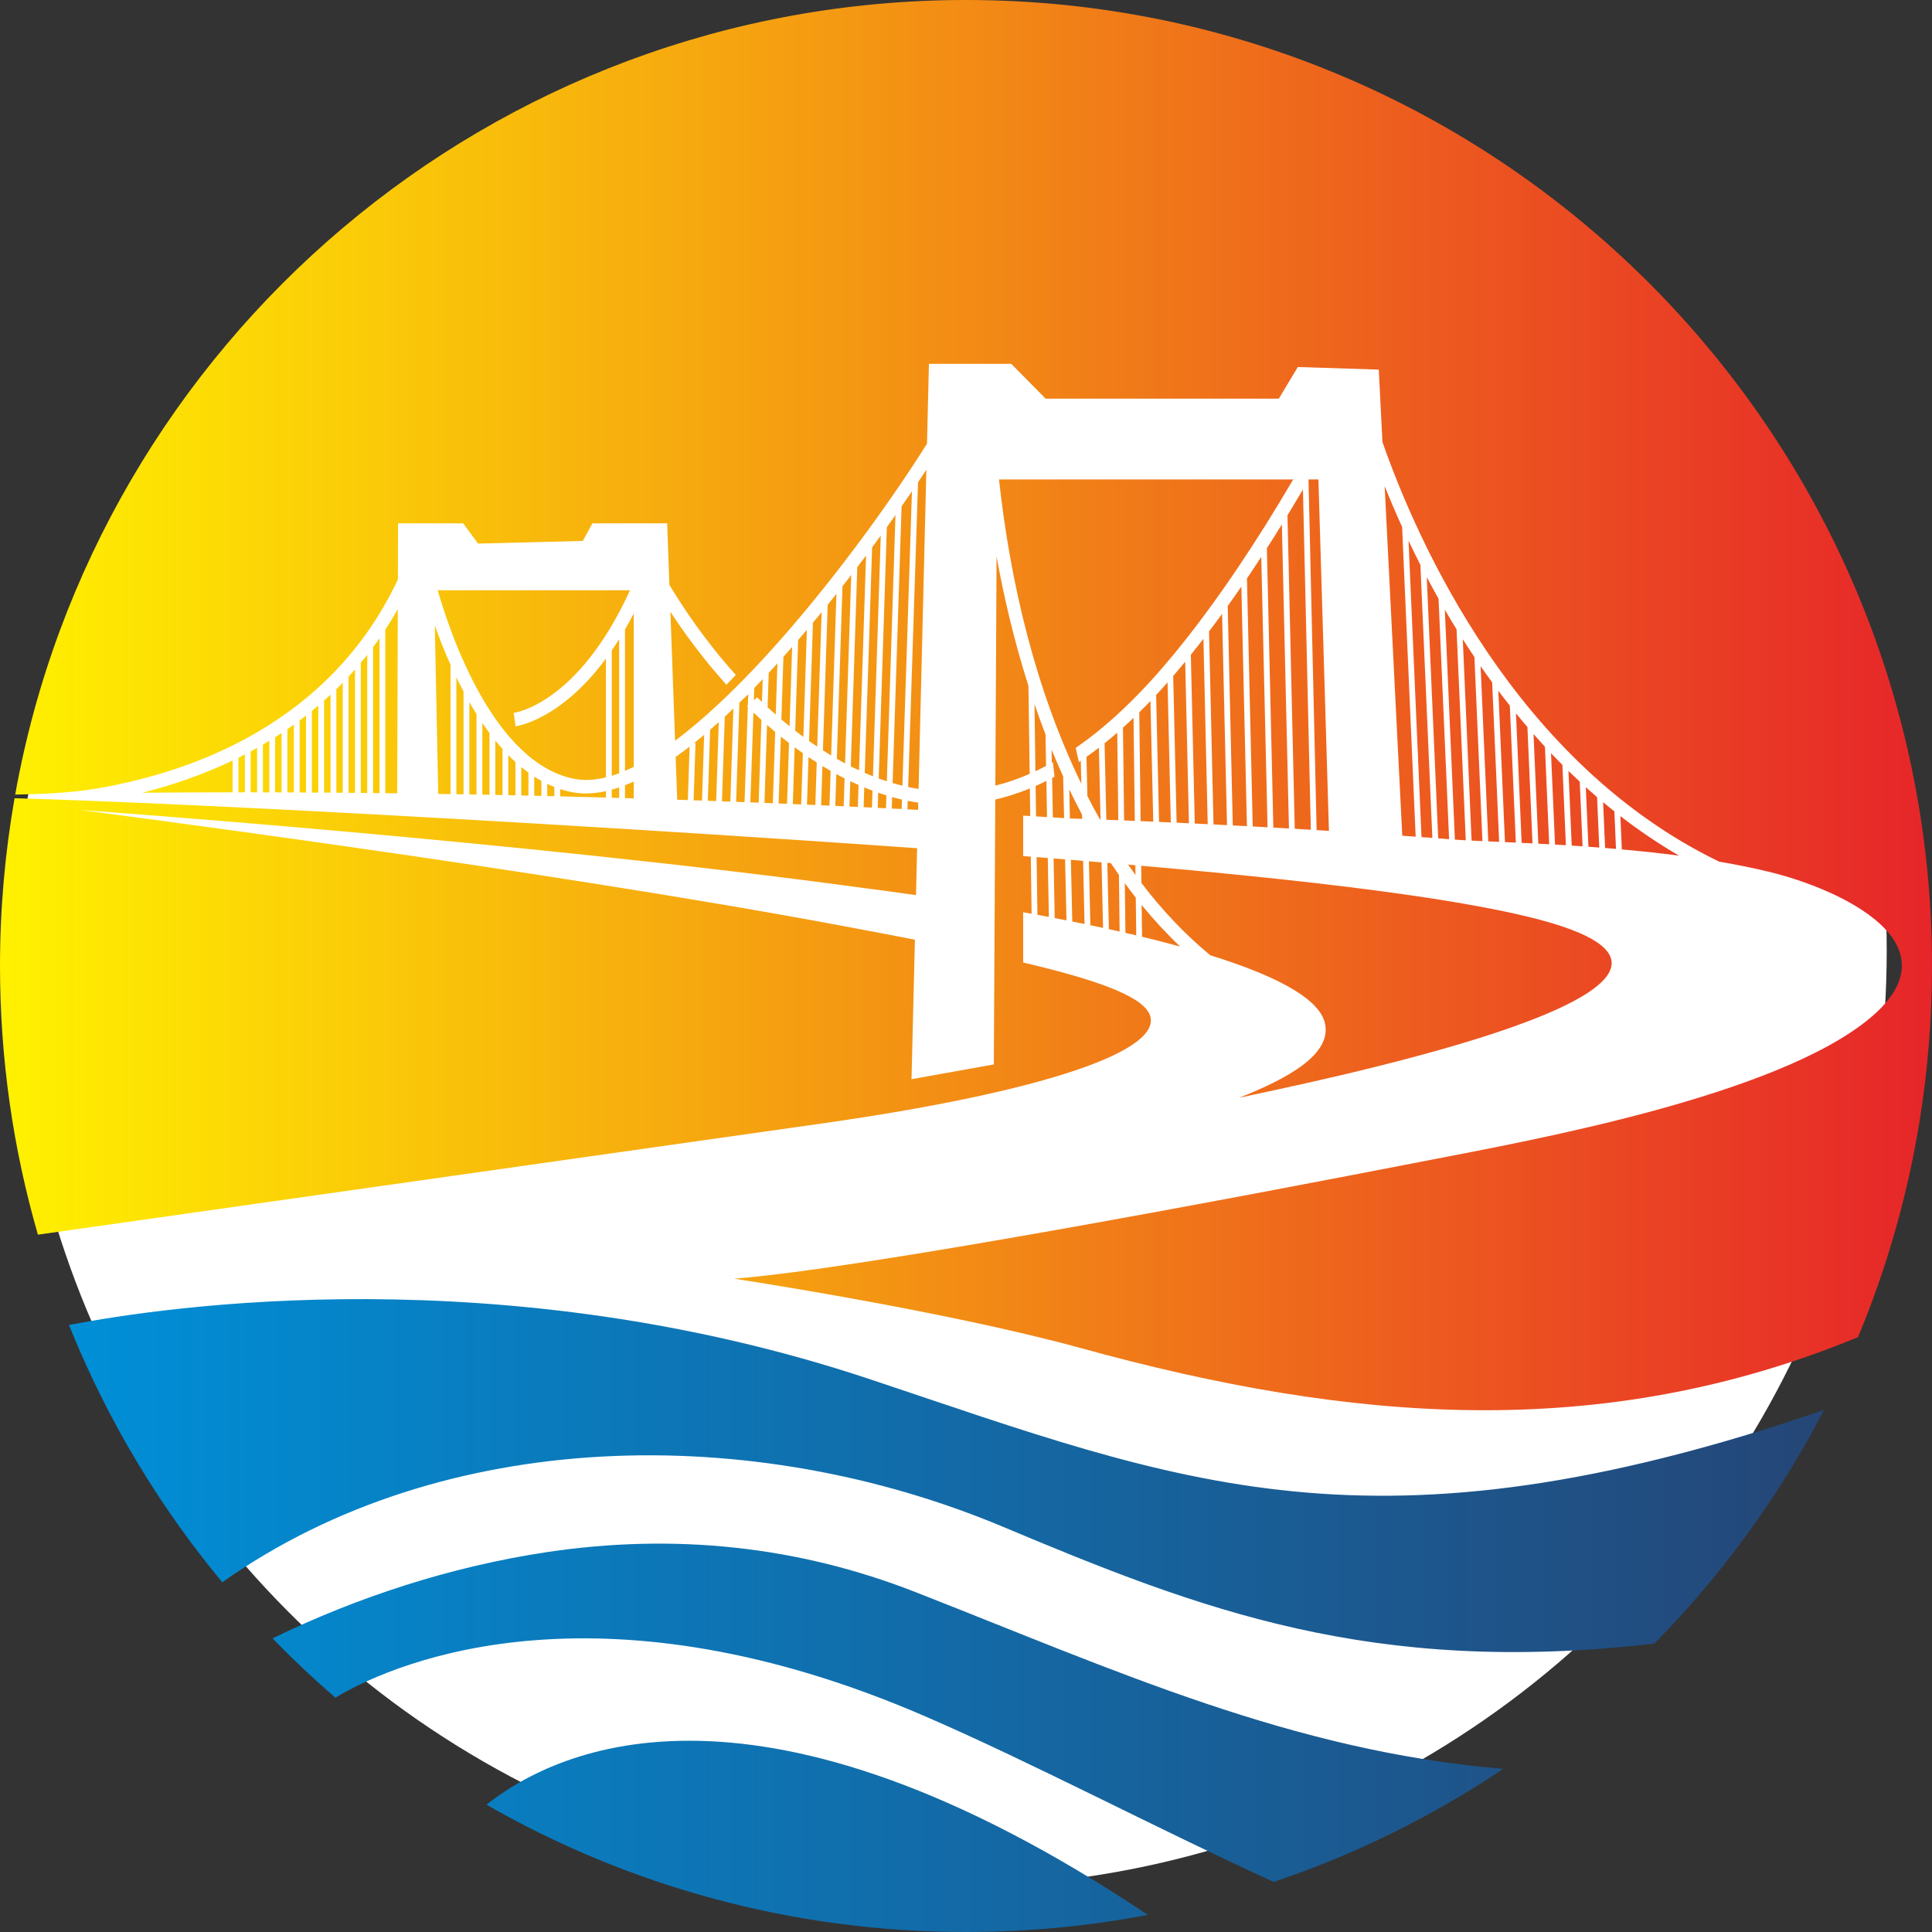 <?xml version="1.0" encoding="UTF-8"?>
<svg width="64px" height="64px" viewBox="0 0 64 64" version="1.1" xmlns="http://www.w3.org/2000/svg" xmlns:xlink="http://www.w3.org/1999/xlink">
    <rect x="0" y="0" width="64" height="64" fill="#333333" stroke="none"/>
    <title>市政logo备份 3</title>
    <defs>
        <linearGradient x1="0%" y1="50.001%" x2="100%" y2="50.001%" id="linearGradient-1">
            <stop stop-color="#008FD7" offset="0%"></stop>
            <stop stop-color="#254677" offset="100%"></stop>
        </linearGradient>
        <linearGradient x1="1.2777186e-13%" y1="49.998%" x2="100%" y2="49.998%" id="linearGradient-2">
            <stop stop-color="#FFF100" offset="0%"></stop>
            <stop stop-color="#E6232A" offset="100%"></stop>
        </linearGradient>
    </defs>
    <g id="页面-1" stroke="none" stroke-width="1" fill="none" fill-rule="evenodd">
        <g id="画板" transform="translate(-48, -48)">
            <g id="市政logo备份-3" transform="translate(48, 48)">
                <circle id="椭圆形" stroke-opacity="0" stroke="#FFFFFF" fill="#FFFFFF" cx="31.5" cy="31.5" r="31"></circle>
                <path d="M60.425,46.706 C45.437,51.834 39.059,49.107 28.859,45.702 C16.64,41.622 5.478,43.275 2.285,43.892 C2.314,43.963 2.344,44.035 2.373,44.106 C3.613,47.137 5.305,49.934 7.363,52.415 C14.696,47.229 24.961,47.111 33.212,50.572 C39.74,53.311 45.442,55.531 54.803,54.446 C57.041,52.172 58.943,49.565 60.425,46.706 L60.425,46.706 Z M9.029,54.273 C9.693,54.958 10.388,55.613 11.11,56.237 C13.342,54.897 20.109,52.285 30.664,56.863 C34.22,58.404 38.26,60.543 42.193,62.341 C44.909,61.428 47.462,60.162 49.798,58.595 C42.808,58.015 36.988,55.35 30.323,52.739 C26.429,51.213 22.338,50.783 18.109,51.417 C14.938,51.894 11.818,52.911 9.029,54.273 L9.029,54.273 Z M16.115,59.782 C20.795,62.466 26.219,64 32,64 C34.06,64 36.074,63.805 38.025,63.433 C25.167,54.844 18.536,57.865 16.115,59.782 L16.115,59.782 Z" id="形状" fill="url(#linearGradient-1)"></path>
                <path d="M32,0 C49.67,0 64,14.33 64,32 C64,35.478 63.444,38.827 62.416,41.962 C62.157,42.753 61.868,43.531 61.55,44.294 C53.07,47.794 44.758,47.127 35.807,44.658 C31.316,43.419 24.316,42.358 24.316,42.358 C28.481,42.038 40.803,39.706 47.405,38.42 C50.692,37.78 58.866,36.311 61.96,33.715 C64.892,31.254 60.939,29.452 58.634,28.888 C58.093,28.755 57.526,28.641 56.947,28.542 C50.179,25.265 46.946,17.928 45.795,14.642 L45.674,12.244 L42.992,12.158 L42.362,13.207 L34.64,13.207 L33.499,12.053 L30.772,12.053 L30.708,14.696 C29.737,16.252 27.861,18.932 25.777,21.279 L25.776,21.279 L25.776,21.281 C25.515,21.574 25.252,21.863 24.986,22.143 C24.603,22.547 24.222,22.929 23.808,23.316 C23.322,23.771 22.837,24.184 22.363,24.538 L22.208,20.268 C22.664,20.963 23.286,21.821 24.065,22.684 L24.374,22.358 C23.357,21.229 22.616,20.11 22.175,19.375 L22.101,17.337 L19.625,17.337 L19.306,17.919 L15.837,18.007 L15.342,17.337 L13.186,17.337 L13.18,19.196 C12.046,21.605 10.323,23.208 8.491,24.273 C7.113,25.074 5.672,25.573 4.37,25.883 C2.927,26.227 2.064,26.288 0.503,26.322 C3.183,11.359 16.268,0 32,0 L32,0 Z M24.787,22.997 L24.495,23.273 L24.497,23.278 L24.493,23.283 L24.385,26.561 L24.664,26.572 L24.773,23.423 L24.743,23.393 L24.774,23.366 L24.787,22.997 L24.787,22.997 Z M24.294,23.474 C24.199,23.565 24.103,23.654 24.008,23.742 L23.916,26.544 L24.194,26.554 L24.294,23.474 Z M23.81,23.922 C23.714,24.008 23.619,24.092 23.524,24.174 L23.447,26.527 L23.724,26.537 L23.81,23.922 L23.81,23.922 Z M23.326,24.343 C23.217,24.434 23.108,24.524 22.999,24.61 L23.04,24.612 L22.977,26.511 L23.255,26.52 L23.326,24.343 L23.326,24.343 Z M22.844,24.732 C22.689,24.852 22.535,24.966 22.382,25.074 L22.433,26.492 L22.786,26.504 L22.844,24.732 L22.844,24.732 Z M24.856,26.579 L25.132,26.59 L25.222,23.848 C25.133,23.766 25.045,23.685 24.958,23.603 L24.856,26.579 L24.856,26.579 Z M25.324,26.597 L25.601,26.608 L25.679,24.246 C25.587,24.17 25.497,24.092 25.409,24.014 L25.324,26.597 L25.324,26.597 Z M25.793,26.616 L26.071,26.628 L26.137,24.613 C26.045,24.543 25.955,24.472 25.866,24.4 L25.793,26.616 L25.793,26.616 Z M26.263,26.636 L26.54,26.647 L26.596,24.95 C26.515,24.894 26.434,24.836 26.353,24.776 L26.324,24.755 L26.263,26.636 L26.263,26.636 Z M26.732,26.655 L27.009,26.667 L27.055,25.258 C26.965,25.2 26.874,25.141 26.783,25.079 L26.732,26.655 L26.732,26.655 Z M27.201,26.676 L27.478,26.688 L27.516,25.536 C27.426,25.485 27.335,25.431 27.244,25.375 L27.201,26.676 L27.201,26.676 Z M27.67,26.696 L27.948,26.709 L27.978,25.785 C27.887,25.739 27.796,25.692 27.705,25.642 L27.67,26.696 Z M28.139,26.718 L28.417,26.731 L28.441,26.004 C28.35,25.964 28.258,25.922 28.167,25.878 L28.139,26.718 Z M28.609,26.739 L28.884,26.752 L28.903,26.192 C28.812,26.158 28.721,26.122 28.63,26.085 L28.609,26.739 Z M29.076,26.762 L29.349,26.775 L29.363,26.348 C29.273,26.321 29.183,26.291 29.092,26.26 L29.076,26.762 L29.076,26.762 Z M29.541,26.784 L29.868,26.8 L29.878,26.486 C29.77,26.462 29.662,26.434 29.553,26.404 L29.541,26.784 L29.541,26.784 Z M30.06,26.81 L30.412,26.828 L30.418,26.589 C30.302,26.572 30.186,26.551 30.069,26.528 L30.06,26.81 Z M24.972,23.196 L25.084,23.101 C25.136,23.152 25.188,23.203 25.241,23.253 L25.266,22.499 C25.173,22.596 25.08,22.693 24.987,22.789 L24.972,23.196 L24.972,23.196 Z M25.428,23.429 C25.516,23.51 25.606,23.591 25.698,23.672 L25.753,21.976 C25.657,22.081 25.561,22.185 25.465,22.288 L25.428,23.429 Z M25.884,23.833 C25.973,23.909 26.063,23.983 26.155,24.057 L26.241,21.431 C26.145,21.54 26.049,21.648 25.952,21.756 L25.884,23.833 L25.884,23.833 Z M26.342,24.205 C26.431,24.275 26.522,24.343 26.613,24.411 L26.729,20.865 C26.633,20.978 26.537,21.091 26.44,21.202 L26.342,24.205 L26.342,24.205 Z M26.801,24.546 C26.892,24.611 26.982,24.673 27.072,24.733 L27.218,20.279 C27.122,20.396 27.026,20.512 26.929,20.628 L26.801,24.546 L26.801,24.546 Z M27.261,24.857 C27.352,24.915 27.442,24.971 27.533,25.026 L27.708,19.673 C27.612,19.793 27.516,19.914 27.418,20.034 L27.261,24.857 Z M27.721,25.137 C27.813,25.189 27.904,25.239 27.994,25.288 L28.198,19.047 C28.103,19.171 28.006,19.295 27.908,19.42 L27.721,25.137 L27.721,25.137 Z M28.183,25.386 C28.275,25.432 28.366,25.476 28.457,25.518 L28.689,18.402 C28.594,18.529 28.497,18.657 28.399,18.786 L28.183,25.386 Z M28.646,25.603 C28.737,25.642 28.828,25.68 28.918,25.716 L29.176,17.742 C29.083,17.871 28.987,18.001 28.89,18.132 L28.646,25.603 L28.646,25.603 Z M29.108,25.788 C29.198,25.821 29.288,25.852 29.378,25.881 L29.664,17.062 C29.571,17.194 29.475,17.328 29.378,17.464 L29.108,25.788 L29.108,25.788 Z M29.569,25.939 C29.677,25.971 29.785,26 29.893,26.026 L30.209,16.276 C30.099,16.438 29.985,16.604 29.866,16.775 L29.569,25.939 Z M30.084,26.07 C30.199,26.095 30.315,26.116 30.429,26.135 L30.687,15.56 C30.599,15.694 30.507,15.833 30.411,15.977 L30.084,26.07 L30.084,26.07 Z M33.093,15.882 L42.839,15.882 C42.215,16.946 41.611,17.906 41.029,18.771 C40.285,19.879 39.578,20.828 38.911,21.641 C37.886,22.891 36.795,23.976 35.634,24.775 L35.739,25.245 L35.802,25.203 L35.82,25.963 C34.3,22.83 33.469,19.317 33.093,15.882 L33.093,15.882 Z M35.991,25.072 C36.129,24.975 36.266,24.874 36.402,24.769 L36.457,27.148 L36.438,27.147 C36.294,26.891 36.155,26.631 36.021,26.368 L35.991,25.072 Z M36.59,24.621 C36.732,24.508 36.872,24.391 37.01,24.271 L37.045,27.171 L36.649,27.155 L36.59,24.621 L36.59,24.621 Z M37.2,24.104 C37.318,23.998 37.434,23.891 37.55,23.78 L37.592,27.193 L37.237,27.178 L37.2,24.104 Z M37.74,23.597 C37.864,23.475 37.988,23.35 38.11,23.222 L38.203,27.219 L37.784,27.201 L37.74,23.597 L37.74,23.597 Z M38.298,23.024 C38.425,22.888 38.551,22.749 38.677,22.607 L38.784,27.244 L38.395,27.227 L38.298,23.024 L38.298,23.024 Z M38.864,22.393 C38.996,22.24 39.127,22.084 39.257,21.926 L39.261,21.92 L39.385,27.272 L38.977,27.253 L38.864,22.393 L38.864,22.393 Z M39.448,21.691 C39.585,21.52 39.724,21.343 39.865,21.161 L40.007,27.302 L39.578,27.281 L39.448,21.691 L39.448,21.691 Z M40.051,20.917 C40.193,20.729 40.338,20.535 40.483,20.335 L40.646,27.333 L40.199,27.311 L40.051,20.917 L40.051,20.917 Z M40.669,20.077 C40.818,19.869 40.969,19.654 41.122,19.432 L41.306,27.368 L40.838,27.343 L40.669,20.077 L40.669,20.077 Z M41.307,19.16 L41.402,19.021 C41.527,18.834 41.654,18.643 41.781,18.447 L41.989,27.404 L41.498,27.378 L41.307,19.16 L41.307,19.16 Z M41.967,18.161 C42.131,17.905 42.297,17.642 42.464,17.372 L42.698,27.444 L42.181,27.415 L41.967,18.161 L41.967,18.161 Z M42.649,17.071 C42.818,16.794 42.989,16.509 43.162,16.216 L43.423,27.486 L42.89,27.455 L42.649,17.071 Z M43.346,15.9 L43.357,15.882 L43.674,15.882 L44.023,27.523 L43.615,27.498 L43.346,15.9 Z M34.634,24.329 C34.505,23.993 34.383,23.658 34.269,23.324 L34.299,25.548 C34.418,25.492 34.536,25.433 34.653,25.372 L34.634,24.329 L34.634,24.329 Z M34.068,22.719 C33.582,21.194 33.245,19.721 33.013,18.435 L32.972,26.024 C33.093,25.994 33.214,25.96 33.334,25.923 C33.595,25.843 33.853,25.746 34.109,25.634 L34.068,22.719 L34.068,22.719 Z M34.843,25.268 L34.878,25.249 L34.932,25.731 L34.853,25.773 L34.877,27.078 L35.25,27.101 L35.218,25.718 C35.085,25.425 34.958,25.132 34.835,24.834 L34.843,25.268 Z M34.663,25.87 C34.544,25.929 34.426,25.984 34.306,26.037 L34.32,27.044 L34.684,27.066 L34.663,25.87 Z M34.115,26.118 C33.901,26.206 33.684,26.284 33.465,26.352 C33.301,26.403 33.136,26.447 32.97,26.486 L32.922,35.261 L30.195,35.75 L30.308,31.128 C29.557,30.982 28.765,30.832 27.938,30.677 C17.824,28.779 2.647,26.831 2.647,26.831 C2.647,26.831 17.216,27.856 28.776,29.439 C28.888,29.454 29.469,29.526 30.344,29.651 L30.381,28.098 C29.117,28.008 27.837,27.921 26.552,27.835 C18.805,27.32 10.886,26.87 5.114,26.616 C3.533,26.547 2.07,26.487 0.482,26.442 C0.166,28.247 0,30.104 0,32 C0,35.089 0.439,38.075 1.256,40.9 L27.244,37.214 C34.52,36.181 38.658,34.793 38.068,33.572 C37.778,32.973 36.254,32.439 33.893,31.884 L33.893,30.219 L34.173,30.269 L34.147,28.378 L33.893,28.358 L33.893,27.019 L34.128,27.033 L34.115,26.118 L34.115,26.118 Z M34.366,30.304 C34.491,30.328 34.618,30.351 34.745,30.375 L34.709,28.422 L34.339,28.393 L34.366,30.304 Z M34.938,30.412 C35.067,30.437 35.198,30.462 35.329,30.488 L35.282,28.468 L34.902,28.437 L34.938,30.412 Z M35.521,30.526 C35.656,30.553 35.792,30.58 35.927,30.608 L35.879,28.516 L35.474,28.483 L35.521,30.526 Z M36.12,30.648 C36.26,30.677 36.4,30.707 36.54,30.737 L36.49,28.567 L36.071,28.532 L36.12,30.648 Z M36.733,30.779 C36.852,30.805 36.97,30.831 37.088,30.858 L37.066,28.984 C36.976,28.854 36.887,28.724 36.8,28.593 L36.682,28.583 L36.733,30.779 L36.733,30.779 Z M37.281,30.902 C37.401,30.929 37.52,30.957 37.639,30.985 L37.624,29.735 C37.5,29.577 37.379,29.418 37.261,29.256 L37.281,30.902 Z M37.832,31.031 C38.26,31.134 38.682,31.242 39.092,31.354 C38.637,30.921 38.213,30.46 37.819,29.978 L37.832,31.031 L37.832,31.031 Z M35.442,27.113 C35.459,27.113 35.6,27.118 35.847,27.126 L35.843,26.984 C35.696,26.708 35.555,26.429 35.42,26.149 L35.442,27.113 Z M55.619,28.344 C54.984,28.261 54.347,28.194 53.725,28.138 L53.677,27.034 C54.286,27.505 54.933,27.945 55.619,28.344 Z M53.532,28.121 C53.411,28.111 53.291,28.101 53.171,28.091 L53.105,26.575 C53.228,26.677 53.352,26.779 53.478,26.879 L53.532,28.121 L53.532,28.121 Z M52.978,28.076 C52.857,28.066 52.737,28.057 52.618,28.049 L52.532,26.077 C52.655,26.188 52.779,26.297 52.905,26.406 L52.978,28.076 L52.978,28.076 Z M52.425,28.035 C52.304,28.027 52.184,28.019 52.065,28.011 L51.957,25.537 C52.08,25.657 52.205,25.776 52.331,25.893 L52.425,28.035 Z M51.872,27.999 C51.75,27.992 51.63,27.985 51.512,27.978 L51.379,24.951 C51.503,25.081 51.628,25.21 51.756,25.338 L51.872,27.999 Z M51.319,27.967 L50.959,27.948 L50.8,24.317 C50.924,24.458 51.05,24.597 51.178,24.736 L51.319,27.967 L51.319,27.967 Z M50.766,27.938 L50.406,27.921 L50.219,23.629 C50.342,23.781 50.469,23.933 50.598,24.084 L50.766,27.938 Z M50.214,27.912 L49.854,27.896 L49.634,22.881 C49.758,23.046 49.885,23.211 50.015,23.375 L50.214,27.912 L50.214,27.912 Z M49.661,27.887 L49.301,27.872 L49.047,22.066 C49.171,22.246 49.299,22.425 49.43,22.605 L49.661,27.887 Z M49.108,27.863 C48.981,27.857 48.861,27.852 48.748,27.846 L48.457,21.176 C48.581,21.372 48.709,21.568 48.842,21.765 L49.108,27.863 Z M48.556,27.836 C48.421,27.829 48.3,27.822 48.195,27.814 L47.862,20.198 C47.987,20.413 48.116,20.629 48.25,20.846 L48.556,27.836 Z M48.003,27.799 L47.642,27.771 L47.263,19.117 C47.388,19.354 47.518,19.593 47.654,19.834 L48.003,27.799 Z M47.449,27.757 L47.089,27.73 L46.659,17.911 C46.783,18.173 46.915,18.44 47.053,18.713 L47.449,27.757 Z M46.896,27.716 L46.452,27.684 L45.869,16.106 C46.038,16.527 46.23,16.979 46.447,17.455 L46.896,27.716 Z M13.177,20.18 L13.157,26.28 L12.763,26.275 L12.763,20.861 C12.906,20.642 13.044,20.415 13.177,20.18 Z M12.571,26.273 L12.358,26.271 L12.358,21.442 C12.43,21.345 12.501,21.247 12.571,21.146 L12.571,26.273 L12.571,26.273 Z M12.165,26.269 L11.952,26.267 L11.952,21.956 C12.024,21.87 12.095,21.783 12.165,21.694 L12.165,26.269 L12.165,26.269 Z M11.76,26.265 L11.547,26.263 L11.547,22.415 C11.619,22.338 11.69,22.26 11.76,22.18 L11.76,26.265 L11.76,26.265 Z M11.354,26.261 L11.142,26.26 L11.142,22.83 C11.213,22.761 11.284,22.69 11.354,22.618 L11.354,26.261 Z M10.949,26.258 L10.736,26.257 L10.736,23.207 C10.808,23.143 10.879,23.079 10.949,23.013 L10.949,26.258 L10.949,26.258 Z M10.544,26.256 L10.331,26.254 L10.331,23.55 C10.402,23.492 10.473,23.434 10.544,23.374 L10.544,26.256 L10.544,26.256 Z M10.138,26.253 L9.926,26.252 L9.926,23.865 C9.997,23.812 10.068,23.758 10.138,23.703 L10.138,26.253 L10.138,26.253 Z M9.733,26.251 L9.52,26.25 L9.52,24.154 C9.591,24.105 9.662,24.056 9.733,24.005 L9.733,26.251 Z M9.327,26.25 L9.115,26.249 L9.115,24.42 C9.186,24.375 9.257,24.329 9.327,24.283 L9.327,26.25 Z M8.922,26.248 L8.709,26.248 L8.709,24.665 L8.716,24.661 C8.785,24.621 8.853,24.58 8.922,24.539 L8.922,26.248 L8.922,26.248 Z M8.517,26.248 L8.304,26.247 L8.304,24.891 C8.375,24.853 8.446,24.814 8.517,24.775 L8.517,26.248 Z M8.111,26.247 L7.899,26.247 L7.899,25.1 C7.969,25.065 8.04,25.029 8.111,24.993 L8.111,26.247 L8.111,26.247 Z M7.706,26.247 C6.632,26.248 5.634,26.253 4.718,26.26 C5.672,26.019 6.692,25.677 7.706,25.194 L7.706,26.247 Z M20.994,26.447 L20.703,26.438 L20.703,26.013 C20.799,25.975 20.896,25.934 20.994,25.89 L20.994,26.447 Z M20.51,26.433 L20.265,26.425 L20.265,26.159 C20.346,26.137 20.428,26.111 20.51,26.083 L20.51,26.433 Z M20.072,26.42 C19.56,26.406 19.055,26.393 18.557,26.38 L18.557,26.14 C18.691,26.184 18.829,26.22 18.971,26.246 C19.318,26.31 19.686,26.293 20.072,26.207 L20.072,26.42 Z M18.364,26.376 L18.127,26.37 L18.127,25.967 C18.205,26.005 18.284,26.039 18.364,26.071 L18.364,26.376 Z M17.934,26.365 L17.697,26.36 L17.697,25.726 C17.775,25.776 17.854,25.823 17.934,25.868 L17.934,26.365 Z M17.504,26.356 L17.267,26.35 L17.267,25.41 C17.345,25.474 17.424,25.535 17.504,25.594 L17.504,26.356 Z M17.075,26.346 L16.837,26.341 L16.837,25.014 C16.915,25.093 16.994,25.169 17.075,25.243 L17.075,26.346 Z M16.645,26.337 L16.408,26.333 L16.408,24.531 C16.485,24.626 16.564,24.719 16.645,24.809 L16.645,26.337 L16.645,26.337 Z M16.215,26.329 L15.978,26.324 L15.978,23.95 C16.055,24.063 16.134,24.174 16.215,24.283 L16.215,26.329 Z M15.785,26.321 L15.548,26.316 L15.548,23.259 C15.624,23.392 15.703,23.524 15.785,23.655 L15.785,26.321 L15.785,26.321 Z M15.355,26.313 L15.118,26.309 L15.118,22.441 C15.194,22.597 15.273,22.753 15.355,22.91 L15.355,26.313 L15.355,26.313 Z M14.926,26.306 L14.517,26.299 L14.404,20.717 C14.544,21.113 14.717,21.561 14.926,22.027 L14.926,26.306 Z M14.5,19.553 L20.87,19.553 C19.132,23.358 17.022,23.615 17.016,23.615 L17.079,24.06 C17.084,24.059 18.547,23.879 20.072,21.818 L20.072,25.752 C19.71,25.842 19.368,25.863 19.052,25.805 C16.35,25.306 14.897,20.942 14.5,19.553 L14.5,19.553 Z M20.265,21.547 C20.347,21.428 20.429,21.304 20.51,21.173 L20.51,25.614 C20.428,25.645 20.346,25.673 20.265,25.698 L20.265,21.547 Z M20.703,20.854 C20.801,20.685 20.898,20.509 20.994,20.322 L20.994,25.401 C20.896,25.45 20.799,25.495 20.703,25.536 L20.703,20.854 Z M37.369,28.641 L37.61,28.662 L37.615,28.986 C37.531,28.872 37.449,28.757 37.369,28.641 Z M37.803,28.679 C44.37,29.254 49.757,29.933 52.034,30.789 C57.862,32.978 43.115,35.909 41.046,36.366 C42.637,35.736 44.159,34.92 43.883,33.867 C43.661,33.021 42.117,32.273 40.093,31.645 C39.233,30.935 38.476,30.124 37.81,29.248 L37.803,28.679 L37.803,28.679 Z" id="形状" fill="url(#linearGradient-2)"></path>
            </g>
        </g>
    </g>
</svg>